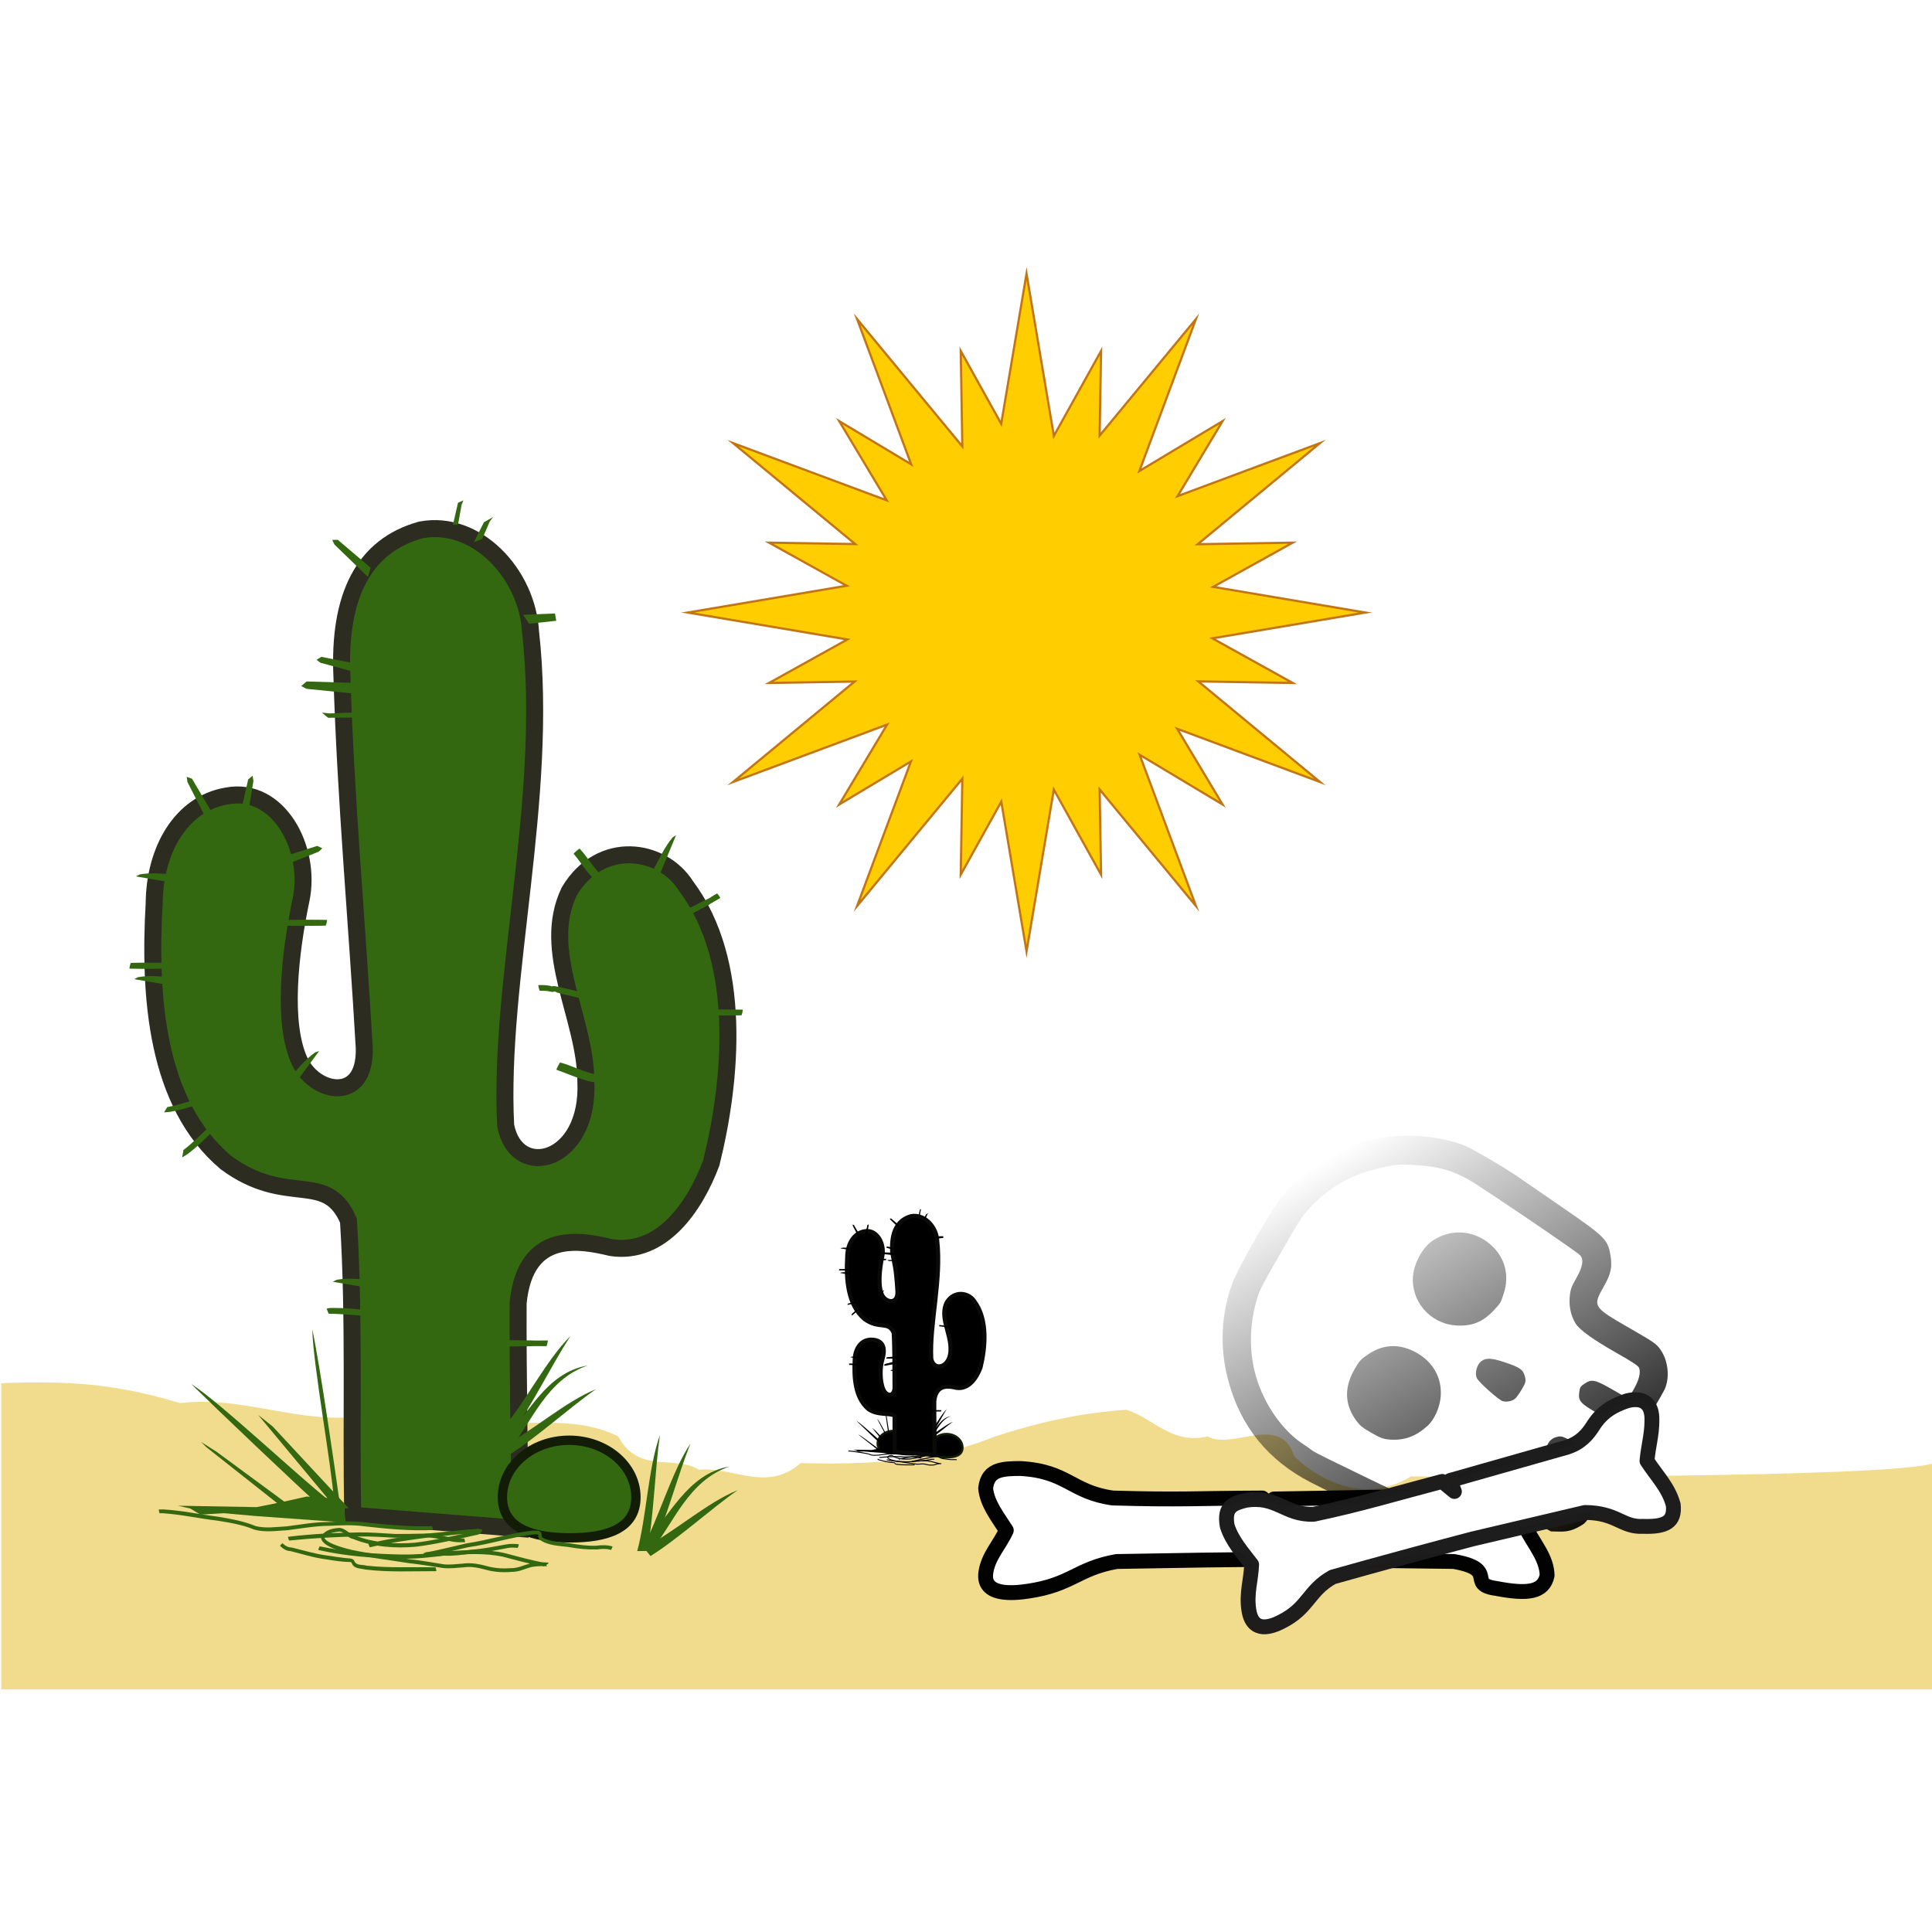 <svg
   xmlns:dc="http://purl.org/dc/elements/1.1/"
   xmlns:cc="http://creativecommons.org/ns#"
   xmlns:rdf="http://www.w3.org/1999/02/22-rdf-syntax-ns#"
   xmlns:svg="http://www.w3.org/2000/svg"
   xmlns="http://www.w3.org/2000/svg"
   xmlns:xlink="http://www.w3.org/1999/xlink"
   xmlns:sodipodi="http://sodipodi.sourceforge.net/DTD/sodipodi-0.dtd"
   xmlns:inkscape="http://www.inkscape.org/namespaces/inkscape"
   width="31.044mm"
   height="31.044mm"
   viewBox="0 0 110 110"
   id="svg19684"
   version="1.1"
   inkscape:version="0.91 r13725"
   sodipodi:docname="zaby_2_8.svg">
  <defs
     id="defs19686">
    <filter
       inkscape:collect="always"
       style="color-interpolation-filters:sRGB"
       id="filter5064"
       x="-0.048"
       width="1.096"
       y="-0.048"
       height="1.096">
      <feGaussianBlur
         inkscape:collect="always"
         stdDeviation="22.947"
         id="feGaussianBlur5066" />
    </filter>
    <linearGradient
       inkscape:collect="always"
       xlink:href="#linearGradient9089"
       id="linearGradient9095"
       x1="1501.165"
       y1="-391.268"
       x2="1694.716"
       y2="-400.109"
       gradientUnits="userSpaceOnUse"
       gradientTransform="matrix(-0.476,-0.879,0.879,-0.476,2697.114,830.417)" />
    <linearGradient
       inkscape:collect="always"
       id="linearGradient9089">
      <stop
         style="stop-color:#000000;stop-opacity:1;"
         offset="0"
         id="stop9091" />
      <stop
         style="stop-color:#000000;stop-opacity:0;"
         offset="1"
         id="stop9093" />
    </linearGradient>
  </defs>
  <sodipodi:namedview
     id="base"
     pagecolor="#ffffff"
     bordercolor="#666666"
     borderopacity="1.0"
     inkscape:pageopacity="0.0"
     inkscape:pageshadow="2"
     inkscape:zoom="0.65738575"
     inkscape:cx="422.79769"
     inkscape:cy="-342.99772"
     inkscape:document-units="px"
     inkscape:current-layer="layer1"
     showgrid="false"
     fit-margin-top="0"
     fit-margin-left="0"
     fit-margin-right="0"
     fit-margin-bottom="0"
     inkscape:window-width="1920"
     inkscape:window-height="1181"
     inkscape:window-x="-4"
     inkscape:window-y="-4"
     inkscape:window-maximized="1" />
  <g
     inkscape:label="Vrstva 1"
     inkscape:groupmode="layer"
     id="layer1"
     transform="translate(-273.848,-473.468)">
    <g
       id="g7725">
      <rect
         y="473.468"
         x="273.848"
         height="110"
         width="110"
         id="rect4151"
         style="opacity:0;fill:none;fill-opacity:1;fill-rule:nonzero;stroke:none;stroke-width:0.558;stroke-linecap:round;stroke-linejoin:round;stroke-miterlimit:4;stroke-dasharray:none;stroke-dashoffset:12;stroke-opacity:1" />
      <g
         id="g8749"
         transform="matrix(0.141,0,0,0.141,132.709,605.403)">
        <path
           style="fill:#f1dc8d;fill-opacity:1"
           inkscape:connector-curvature="0"
           id="path8684"
           d="m 1073.763,-369.13 c 24.898,-3.099 47.703,8.427 72.654,5.38 16.506,-2.735 32.464,-0.387 49.343,2.69 18.453,0.922 37.828,-3.113 54.872,5.379 8.161,15.293 22.555,7.333 32.613,13.448 13.89,-1.316 27.318,9.301 41.069,-2.69 26.84,0.71 53.008,-0.449 78.513,-10.759 17.232,-5.623 34.794,-9.604 53.147,-10.759 11.207,3.79 18.273,14.099 32.614,10.759 10.045,5.666 29.523,-9.533 35.029,8.069 13.844,13.069 31.625,17.715 47.107,8.069 18.106,0.328 194.379,0.685 211.291,-5.379 l 0,-2.69 0,94.102 -780.534,0 0,-123.688 c 28.004,-1.017 46.32,0.29 72.282,8.069 z" />
        <path
           d="m 1143.402,-323.839 c -0.722,-39.646 0.776,-79.468 -1.711,-118.998 -8.98,-20.739 -24.719,-5.098 -49.522,-23.465 -28.183,-23.835 -31.073,-67.014 -28.928,-104.599 0.147,-21.434 10.807,-40.286 29.34,-43.398 20.898,-3.959 34.246,21.319 30,41.74 -4.611,22.04 -7.719,50.116 -0.545,65.492 6.263,13.153 26.648,16.929 26.037,-5.445 -2.849,-49.942 -7.487,-99.817 -9.01,-149.816 -1.505,-32.589 8.647,-52.99 31.889,-59.408 22.314,-4.206 42.918,17.589 44.269,41.196 7.517,66.88 -13.076,140.521 -10.046,199.333 4.324,22.569 33.885,14.981 32.383,-17.761 -0.083,-25.697 -18.335,-52.645 -6.691,-76.825 12.655,-21.202 37.57,-17.39 47.159,-2.113 22.923,30.528 18.474,78.331 10.149,111.862 -6.491,17.244 -19.748,37.137 -40.371,34.116 -11.748,-2.796 -34.709,-7.707 -37.604,22.434 -0.112,30.297 0.571,60.667 0.767,90.999 -22.523,-1.778 -45.045,-3.556 -67.568,-5.335 z"
           id="path8686"
           inkscape:connector-curvature="0"
           style="fill:#336811;fill-opacity:1;stroke:#2c2c21;stroke-width:6.865;stroke-opacity:1" />
        <path
           style="fill:#336811;fill-opacity:1"
           d="m 1150.643,-706.477 -13.272,-11.269 -2.232,0.067 0.905,1.867 13.514,13.07 z"
           id="path8688"
           inkscape:connector-curvature="0" />
        <path
           style="fill:#336811;fill-opacity:1"
           d="m 1183.884,-723.776 2.051,-8.935 2.172,-0.934 -0.724,1.734 -1.448,8.002 z"
           id="path8690"
           inkscape:connector-curvature="0" />
        <path
           style="fill:#336811;fill-opacity:1"
           d="m 1192.313,-716.732 4.089,-8.093 3.684,-2.093 -1.336,1.778 -3.015,6.999 z"
           id="path8692"
           inkscape:connector-curvature="0" />
        <path
           style="fill:#336811;fill-opacity:1"
           d="m 1145.221,-659.919 -20.436,-0.614 -2.163,1.839 2.107,1.129 21.844,2.204 z"
           id="path8694"
           inkscape:connector-curvature="0" />
        <path
           style="fill:#336811;fill-opacity:1"
           d="m 1147.238,-667.237 -16.477,-3.24 -1.953,1.196 1.582,1.196 17.442,4.715 z"
           id="path8696"
           inkscape:connector-curvature="0" />
        <path
           style="fill:#336811;fill-opacity:1"
           d="m 1148.654,-645.997 -15.174,0.123 -2.507,-2.077 3.098,0.324 13.405,-0.525 z"
           id="path8698"
           inkscape:connector-curvature="0" />
        <path
           style="fill:#336811;fill-opacity:1"
           d="m 1214.607,-683.839 10.988,-1.196 -0.512,-2.954 -12.863,0.533 z"
           id="path8700"
           inkscape:connector-curvature="0" />
        <path
           style="fill:#336811;fill-opacity:1"
           d="m 1087.643,-605.77 -9.132,-15.502 -2.126,-0.756 0.292,2.093 8.819,17.289 z"
           id="path8702"
           inkscape:connector-curvature="0" />
        <path
           style="fill:#336811;fill-opacity:1"
           d="m 1097.154,-603.036 4.042,-17.951 1.785,-1.483 0.343,2.084 -3.217,19.526 z"
           id="path8704"
           inkscape:connector-curvature="0" />
        <path
           style="fill:#336811;fill-opacity:1"
           d="m 1112.994,-589.024 16.086,-5.107 2.054,0.967 -1.461,1.371 -16.907,6.684 z"
           id="path8706"
           inkscape:connector-curvature="0" />
        <path
           d="m 1117.305,-564.252 c 4.508,-0.129 9.017,-0.085 13.526,-0.033 1.611,0.031 0.876,0.011 2.204,0.049 0.147,0.041 -0.386,2.335 -0.533,2.294 -1.343,0.036 -0.6,0.017 -2.227,0.049 -4.503,0.051 -9.008,0.097 -13.51,-0.033 -0.148,-0.042 0.391,-2.368 0.54,-2.325 z"
           id="path8708"
           inkscape:connector-curvature="0"
           style="color:#000000;fill:#336811;fill-opacity:1" />
        <path
           d="m 1276.089,-567.532 c 3.453,-1.413 6.713,-3.325 10.104,-4.894 0.408,-0.251 1.147,-0.592 1.346,-0.672 0.943,-0.694 1.967,-1.236 2.967,-1.819 0.116,-0.104 1.444,1.712 1.328,1.816 -0.928,0.599 -1.924,1.068 -2.854,1.655 -0.861,0.657 -0.612,0.193 -1.571,1.004 -3.397,1.7 -6.671,3.734 -10.242,4.985 -0.133,0.084 -1.212,-1.991 -1.079,-2.075 z"
           id="path8710"
           inkscape:connector-curvature="0"
           style="color:#000000;fill:#336811;fill-opacity:1" />
        <path
           d="m 1237.207,-532.087 c -3.928,-1.111 -7.928,-1.863 -11.851,-2.986 1.267,-0.224 -1.516,-0.184 -1.136,-0.264 0.167,-0.035 0.34,0.039 0.509,0.021 0.046,-0.01 0.161,-0.095 0.117,-0.081 -1.064,0.33 -0.108,0.279 -1.588,0.111 -1.335,-0.336 -2.71,-0.375 -4.073,-0.382 -0.084,0 -0.168,0.01 -0.253,0.01 -0.146,0.043 -0.698,-2.234 -0.552,-2.277 0.454,-0.01 0.908,-0.01 1.362,-0.011 1.463,0.039 2.927,0.145 4.35,0.553 -0.128,0.01 -0.264,-0.031 -0.384,0.017 -0.082,0.034 -0.262,0.238 -0.177,0.213 0.168,-0.048 0.278,-0.251 0.448,-0.291 0.781,-0.187 1.559,0.039 2.319,0.199 3.955,0.926 7.949,1.683 11.822,2.997 0.139,0.071 -0.772,2.239 -0.911,2.167 z"
           id="path8712"
           inkscape:connector-curvature="0"
           style="color:#000000;fill:#336811;fill-opacity:1" />
        <path
           d="m 1289.295,-528.034 c 3.647,-0.094 7.295,-0.081 10.942,0.01 0.224,0.01 0.448,0.015 0.672,0.021 0.145,0.041 -0.382,2.31 -0.527,2.269 -0.227,0.01 -0.455,0.015 -0.683,0.021 -3.647,0.087 -7.297,0.102 -10.945,0.01 -0.148,-0.042 0.391,-2.368 0.54,-2.325 z"
           id="path8714"
           inkscape:connector-curvature="0"
           style="color:#000000;fill:#336811;fill-opacity:1" />
        <path
           d="m 1087.629,-479.67 c -3.42,3.492 -6.907,6.962 -10.796,9.894 -0.746,0.507 -1.522,0.956 -2.293,1.416 l 0.524,-2.973 c 3.78,-2.885 7.109,-6.327 10.607,-9.562 0.101,-0.152 2.06,1.074 1.959,1.226 z"
           id="path8716"
           inkscape:connector-curvature="0"
           style="color:#000000;fill:#336811;fill-opacity:1" />
        <path
           d="m 1227.222,-506.677 c 4.811,1.324 9.327,3.794 14.218,4.767 2.155,-0.315 -0.345,0.253 0.685,-0.174 0.178,-0.114 1.637,2.668 1.459,2.783 -1.037,0.54 -2.199,0.654 -3.332,0.502 -5.019,-0.981 -9.721,-3.232 -14.556,-4.943 -0.188,-0.119 1.338,-3.054 1.526,-2.935 z"
           id="path8718"
           inkscape:connector-curvature="0"
           style="color:#000000;fill:#336811;fill-opacity:1" />
        <path
           d="m 1235.064,-593.007 c 2.129,2.236 3.819,4.903 5.748,7.336 1.201,1.515 2.491,2.869 3.581,4.485 0.837,1.055 0.517,1.504 0.171,2.853 -0.081,0.211 -2.779,-1.059 -2.698,-1.27 1.119,-2.229 0.87,1.891 -0.019,0.206 -1.179,-1.501 -2.511,-2.832 -3.708,-4.317 -1.893,-2.349 -3.539,-4.929 -5.5,-7.213 -0.133,-0.189 2.293,-2.269 2.426,-2.08 z"
           id="path8720"
           inkscape:connector-curvature="0"
           style="color:#000000;fill:#336811;fill-opacity:1" />
        <path
           d="m 1264.973,-584.81 c 2.317,-4.347 4.453,-8.981 7.58,-12.709 l 1.419,-0.938 -6.269,15.177 c -0.098,0.213 -2.829,-1.317 -2.731,-1.53 z"
           id="path8722"
           inkscape:connector-curvature="0"
           style="color:#000000;fill:#336811;fill-opacity:1" />
        <path
           d="m 1118.008,-500.598 c 3.239,-3.555 6.368,-7.44 10.248,-10.169 l 1.588,-0.509 -9.545,12.924 c -0.144,0.179 -2.434,-2.067 -2.291,-2.246 z"
           id="path8724"
           inkscape:connector-curvature="0"
           style="color:#000000;fill:#336811;fill-opacity:1" />
        <path
           d="m 1071.149,-582.628 c -4.559,-0.249 -9.236,-0.825 -13.771,0.015 l -1.489,0.795 14.916,2.554 c 0.215,0.027 0.559,-3.336 0.344,-3.363 z"
           id="path8726"
           inkscape:connector-curvature="0"
           style="color:#000000;fill:#336811;fill-opacity:1" />
        <path
           d="m 1083.002,-490.434 c -4.239,1.436 -8.538,2.829 -13.111,3.656 -0.864,0.116 -1.745,0.175 -2.622,0.244 l 1.229,-2.113 c 4.453,-0.831 8.589,-2.262 12.844,-3.469 0.137,-0.08 1.798,1.602 1.661,1.682 z"
           id="path8728"
           inkscape:connector-curvature="0"
           style="color:#000000;fill:#336811;fill-opacity:1" />
        <path
           d="m 1053.831,-546.899 c 4.508,-0.129 9.018,-0.085 13.526,-0.033 1.611,0.031 0.876,0.011 2.204,0.049 0.147,0.041 -0.386,2.335 -0.533,2.294 -1.343,0.036 -0.6,0.017 -2.227,0.049 -4.503,0.051 -9.008,0.097 -13.51,-0.033 -0.148,-0.042 0.391,-2.368 0.54,-2.325 z"
           id="path8730"
           inkscape:connector-curvature="0"
           style="color:#000000;fill:#336811;fill-opacity:1" />
        <path
           d="m 1070.465,-541.131 c -4.559,-0.249 -9.236,-0.825 -13.771,0.015 l -1.489,0.795 14.916,2.554 c 0.215,0.027 0.559,-3.336 0.344,-3.363 z"
           id="path8732"
           inkscape:connector-curvature="0"
           style="color:#000000;fill:#336811;fill-opacity:1" />
        <path
           d="m 1368.266,-352.728 c 0,2.878 -2.807,3.716 -6.37,3.716 -3.563,0 -6.533,-0.838 -6.533,-3.716 0,-2.878 2.888,-5.212 6.451,-5.212 3.563,0 6.451,2.333 6.451,5.212 z"
           id="path8734"
           inkscape:connector-curvature="0"
           style="color:#000000;stroke:#131c06;stroke-width:0.879" />
        <path
           d="m 1377.662,-357.346 c 1.871,-2.583 3.896,-6.707 5.648,-9.393 -2.333,2.315 -4.366,6.402 -6.518,8.918 z"
           id="path8736"
           inkscape:connector-curvature="0" />
        <path
           d="m 1377.626,-356.062 c 1.897,-2.3 3.4,-6.504 7.346,-7.827 -4.105,0.691 -5.847,4.965 -8.104,7.156 z"
           id="path8738"
           inkscape:connector-curvature="0" />
        <path
           d="m 1377.339,-355.233 c 2.611,-1.619 5.887,-4.602 8.422,-6.366 -2.948,1.179 -6.22,4.125 -9.068,5.565 z"
           id="path8740"
           inkscape:connector-curvature="0" />
        <path
           d="m 1389.639,-351.159 c 0,3.041 -2.807,3.926 -6.369,3.926 -3.563,0 -6.533,-0.885 -6.533,-3.926 0,-3.041 2.888,-5.506 6.451,-5.506 3.563,0 6.451,2.465 6.451,5.506 z"
           id="path8742"
           inkscape:connector-curvature="0"
           style="color:#000000;stroke:#131c06;stroke-width:0.903" />
        <path
           d="m 1355.572,-350.12 -7.433,-5.874 -0.52,-0.513 1.501,0.953 7.086,5.214 z"
           id="path8744"
           inkscape:connector-curvature="0" />
        <path
           d="m 1359.301,-350.14 c -2.33,-2.077 -10.393,-9.755 -12.627,-11.96 2.729,1.705 10.792,9.345 13.385,11.289 z"
           id="path8746"
           inkscape:connector-curvature="0" />
        <path
           d="m 1360.7,-350.021 -7.094,-8.523 -0.468,-0.571 1.402,1.122 7.332,7.89 z"
           id="path8748"
           inkscape:connector-curvature="0" />
        <path
           d="m 1360.449,-350.834 c -0.21,-3.3 -2.03,-13.23 -2.089,-16.541 0.728,3.37 2.191,13.484 2.667,16.906 z"
           id="path8750"
           inkscape:connector-curvature="0" />
        <path
           d="m 1345.388,-350.342 7.594,0.135 2.49,-0.496 2.348,-0.525 2.207,0.15 0.81,0.396 0.597,0.157 -0.067,-0.174 0.231,1.983 -8.738,-0.632 -3.021,-0.271 -2.286,0.136 -0.98,-0.587 z"
           id="path8752"
           inkscape:connector-curvature="0" />
        <path
           d="m 1361.704,-350.338 -6.205,-11.822 -0.317,-0.722 1.041,1.488 6.069,10.982 z"
           id="path8754"
           inkscape:connector-curvature="0" />
        <path
           d="m 1369.844,-444.748 c -0.33,0.015 -0.647,0.066 -0.981,0.129 -5.561,1.535 -7.997,6.401 -7.637,14.199 0.862,5.644 1.469,5.253 2.149,16.264 0.147,5.354 -4.714,4.438 -6.213,1.291 -1.717,-3.679 -0.987,-10.396 0.118,-15.67 1.016,-4.886 -2.17,-10.938 -7.17,-9.991 -4.434,0.745 -6.995,5.249 -7.03,10.378 -0.513,8.994 0.193,19.338 6.936,25.041 5.934,4.395 9.692,0.64 11.841,5.602 0.283,4.497 0.339,13.411 0.348,22.57 -0.554,3.537 -3.398,2.813 -4.524,0.233 -1.389,-3.183 -1.398,-8.831 -0.376,-12.09 1.922,-6.589 -1.43,-8.054 -4.951,-7.977 -0.235,0.01 -0.454,0.057 -0.701,0.103 -3.494,0.587 -5.508,4.116 -5.535,8.158 -0.405,7.087 0.152,15.255 5.465,19.749 3.691,2.733 8.845,1.469 10.624,2.736 0,5.987 -0.017,11.485 0.046,14.612 l 16.185,1.265 c -0.046,-7.257 -0.214,-14.514 -0.187,-21.762 0.693,-7.212 6.181,-6.039 8.992,-5.37 4.935,0.723 8.116,-4.032 9.669,-8.158 1.992,-8.023 3.056,-19.466 -2.429,-26.771 -2.294,-3.655 -8.252,-4.583 -11.281,0.49 -2.786,5.786 1.568,12.232 1.588,18.381 0.359,7.835 -6.719,9.66 -7.754,4.26 -0.725,-14.073 4.204,-31.705 2.405,-47.708 -0.303,-5.296 -4.657,-10.2 -9.599,-9.965 z"
           id="path8756"
           inkscape:connector-curvature="0"
           style="stroke:#0a0a09;stroke-width:1.643" />
        <path
           d="m 1363.999,-440.975 -3.176,-2.696 -0.534,0.015 0.217,0.447 3.233,3.127 z"
           id="path8758"
           inkscape:connector-curvature="0" />
        <path
           d="m 1371.96,-445.117 0.491,-2.138 0.52,-0.223 -0.173,0.415 -0.346,1.915 z"
           id="path8760"
           inkscape:connector-curvature="0" />
        <path
           d="m 1373.968,-443.432 0.978,-1.936 0.881,-0.501 -0.32,0.425 -0.721,1.675 z"
           id="path8762"
           inkscape:connector-curvature="0" />
        <g
           transform="matrix(0.925,0,0,1.022,1088.735,-457.282)"
           id="g8764">
          <path
             d="m 296.18,26.846 -5.287,-0.144 -0.56,0.43 0.545,0.264 5.651,0.516 z"
             id="path8766"
             inkscape:connector-curvature="0" />
          <path
             d="m 296.7,25.132 -4.263,-0.758 -0.505,0.28 0.409,0.28 4.512,1.104 z"
             id="path8768"
             inkscape:connector-curvature="0" />
          <path
             d="m 297.07,30.103 -3.925,0.029 -0.649,-0.486 0.801,0.076 3.468,-0.123 z"
             id="path8770"
             inkscape:connector-curvature="0" />
        </g>
        <path
           d="m 1379.311,-435.56 2.629,-0.286 -0.123,-0.707 -3.078,0.128 z"
           id="path8772"
           inkscape:connector-curvature="0" />
        <path
           d="m 1347.969,-437.344 -2.185,-3.709 -0.508,-0.181 0.07,0.501 2.11,4.137 z"
           id="path8774"
           inkscape:connector-curvature="0" />
        <path
           d="m 1350.264,-436.69 0.967,-4.296 0.427,-0.355 0.082,0.499 -0.77,4.672 z"
           id="path8776"
           inkscape:connector-curvature="0" />
        <path
           d="m 1355.07,-427.41 c 1.079,-0.031 2.158,-0.02 3.236,-0.01 0.386,0.01 0.21,0 0.527,0.011 0.036,0.01 -0.092,0.559 -0.128,0.549 -0.321,0.01 -0.143,0 -0.533,0.011 -1.077,0.011 -2.155,0.023 -3.233,-0.01 -0.036,-0.01 0.094,-0.567 0.13,-0.556 z"
           id="path8778"
           inkscape:connector-curvature="0"
           style="color:#000000" />
        <path
           d="m 1376.156,-366.308 c 1.106,-0.03 2.213,-0.028 3.32,0 0.275,0.01 0.549,0.017 0.823,0.011 0.269,0 0.537,0 0.806,0 0.036,0.01 -0.092,0.559 -0.128,0.549 -0.268,0 -0.536,0 -0.804,0 -0.276,-0.01 -0.552,0 -0.829,0.011 -1.106,0.025 -2.213,0.027 -3.319,0 -0.036,-0.01 0.094,-0.57 0.13,-0.56 z"
           id="path8780"
           inkscape:connector-curvature="0"
           style="color:#000000" />
        <path
           d="m 1347.324,-384.359 c -1.024,-0.07 -2.046,-0.163 -3.071,-0.194 -0.092,0 -0.183,-6e-4 -0.275,0 -0.032,0.015 -0.229,-0.49 -0.197,-0.506 0.2,-0.058 0.399,-0.068 0.608,-0.061 1.038,6e-4 2.075,0.08 3.105,0.213 0.036,0.013 -0.137,0.556 -0.171,0.543 z"
           id="path8782"
           inkscape:connector-curvature="0"
           style="color:#000000" />
        <path
           d="m 1371.35,-360.03 c 0.14,-0.019 0.278,-0.038 0.417,-0.058 0.036,-0.013 0.213,0.544 0.177,0.557 -0.14,0.013 -0.281,0.025 -0.42,0.038 -0.036,0.013 -0.209,-0.524 -0.175,-0.538 z"
           id="path8784"
           inkscape:connector-curvature="0"
           style="color:#000000" />
        <path
           d="m 1372.677,-357.081 c 0.917,0.069 1.835,0.106 2.732,0.343 0.101,0.05 0.203,0.057 0.301,0.087 0.032,0.017 -0.174,0.513 -0.206,0.497 -0.104,0 -0.205,-0.063 -0.307,-0.063 -0.893,-0.17 -1.798,-0.197 -2.695,-0.327 -0.036,-0.013 0.14,-0.551 0.174,-0.538 z"
           id="path8786"
           inkscape:connector-curvature="0"
           style="color:#000000" />
        <path
           d="m 1373.681,-353.43 c 0.839,0.238 1.727,0.417 2.496,0.875 0.029,0.024 -0.274,0.482 -0.303,0.458 -0.774,-0.362 -1.608,-0.55 -2.411,-0.814 -0.032,-0.017 0.185,-0.536 0.218,-0.519 z"
           id="path8788"
           inkscape:connector-curvature="0"
           style="color:#000000" />
        <path
           d="m 1384.726,-399.248 c -0.94,-0.266 -1.897,-0.446 -2.836,-0.715 0.303,-0.054 -0.363,-0.044 -0.272,-0.063 0.039,-0.01 0.08,0.01 0.121,0.01 0.017,0 0.038,-0.023 0.029,-0.019 -0.255,0.079 -0.026,0.067 -0.38,0.027 -0.32,-0.08 -0.648,-0.09 -0.975,-0.091 -0.022,6e-4 -0.041,0 -0.06,0 -0.036,0.01 -0.167,-0.535 -0.133,-0.545 0.109,0 0.217,0 0.326,0 0.35,0.01 0.701,0.034 1.041,0.132 -0.032,0 -0.063,-0.01 -0.092,0 -0.019,0.01 -0.062,0.057 -0.043,0.051 0.041,-0.011 0.067,-0.06 0.107,-0.07 0.187,-0.045 0.373,0.01 0.555,0.048 0.947,0.222 1.902,0.403 2.829,0.717 0.032,0.017 -0.185,0.536 -0.218,0.519 z"
           id="path8790"
           inkscape:connector-curvature="0"
           style="color:#000000" />
        <path
           d="m 1347.969,-407.171 c -0.818,0.836 -1.653,1.666 -2.583,2.367 -0.178,0.121 -0.364,0.229 -0.549,0.339 l 0.125,-0.712 c 0.904,-0.69 1.701,-1.514 2.538,-2.288 0.026,-0.036 0.493,0.257 0.469,0.293 z"
           id="path8792"
           inkscape:connector-curvature="0"
           style="color:#000000" />
        <path
           d="m 1371.243,-383.016 c 0.38,0.179 0.748,0.547 1.122,0.824 0.087,0.036 0.048,4e-4 0.118,0.093 0.017,0.026 -0.094,0.714 -0.107,0.688 -0.051,-0.017 -0.017,0 -0.108,-0.043 -0.377,-0.242 -0.749,-0.575 -1.125,-0.828 -0.017,-0.024 0.085,-0.758 0.101,-0.734 z"
           id="path8794"
           inkscape:connector-curvature="0"
           style="color:#000000" />
        <path
           d="m 1355.249,-412.177 c 0.775,-0.851 1.524,-1.78 2.452,-2.433 l 0.38,-0.122 -2.284,3.092 c -0.036,0.043 -0.582,-0.495 -0.548,-0.537 z"
           id="path8796"
           inkscape:connector-curvature="0"
           style="color:#000000" />
        <path
           d="m 1344.025,-431.806 c -1.091,-0.06 -2.21,-0.197 -3.295,0 l -0.356,0.19 3.569,0.611 c 0.051,0.01 0.133,-0.798 0.082,-0.805 z"
           id="path8798"
           inkscape:connector-curvature="0"
           style="color:#000000" />
        <path
           d="m 1348.005,-387.832 c -1.091,-0.06 -2.21,-0.197 -3.295,0 l -0.356,0.19 3.569,0.611 c 0.051,0.01 0.133,-0.798 0.082,-0.805 z"
           id="path8800"
           inkscape:connector-curvature="0"
           style="color:#000000" />
        <path
           d="m 1369.737,-365.309 c -0.435,-0.06 -0.882,-0.197 -1.315,0 l -0.142,0.19 1.424,0.611 c 0.022,0.01 0.053,-0.798 0.033,-0.805 z"
           id="path8802"
           inkscape:connector-curvature="0"
           style="color:#000000" />
        <path
           d="m 1346.894,-409.748 c -1.014,0.344 -2.043,0.677 -3.137,0.875 -0.207,0.028 -0.417,0.042 -0.627,0.059 l 0.294,-0.505 c 1.065,-0.199 2.055,-0.541 3.073,-0.83 0.033,-0.019 0.43,0.383 0.397,0.403 z"
           id="path8804"
           inkscape:connector-curvature="0"
           style="color:#000000" />
        <path
           d="m 1339.901,-423.256 c 1.079,-0.031 2.158,-0.02 3.236,-0.01 0.386,0.01 0.21,0 0.527,0.011 0.036,0.01 -0.092,0.559 -0.128,0.549 -0.321,0.01 -0.143,0 -0.533,0.011 -1.078,0.011 -2.155,0.023 -3.233,-0.01 -0.036,-0.01 0.094,-0.567 0.13,-0.556 z"
           id="path8806"
           inkscape:connector-curvature="0"
           style="color:#000000" />
        <path
           d="m 1343.881,-421.877 c -1.091,-0.06 -2.21,-0.197 -3.295,0 l -0.356,0.19 3.569,0.611 c 0.051,0.01 0.133,-0.798 0.082,-0.805 z"
           id="path8808"
           inkscape:connector-curvature="0"
           style="color:#000000" />
        <path
           d="m 1356.002,-347.338 c 2.298,-0.271 4.606,-0.4 6.916,-0.421 1.148,-0.021 2.292,0.093 3.438,0.149 0.883,0.01 1.766,-0.017 2.649,-0.031 1.036,-0.074 2.036,0.264 3.051,0.426 0.319,0.049 0.641,0.052 0.962,0.039 0.022,-0.01 0.114,0.352 0.092,0.36 -0.394,0.01 -0.787,0.019 -1.178,-0.047 -0.943,-0.155 -1.876,-0.463 -2.837,-0.409 -0.945,0.011 -1.89,0.041 -2.834,0.019 -1.083,-0.049 -2.164,-0.134 -3.249,-0.117 -2.303,0.023 -4.601,0.166 -6.895,0.393 -0.022,0.01 -0.137,-0.353 -0.114,-0.362 z"
           id="path8810"
           inkscape:connector-curvature="0"
           style="color:#000000" />
        <path
           d="m 1370.346,-344.02 c -2.292,-0.01 -4.588,0.12 -6.869,-0.158 -0.37,-0.105 -0.859,-0.059 -1.162,-0.374 -0.102,-0.106 -0.111,-0.273 -0.23,-0.347 -0.814,-0.015 -1.633,-0.133 -2.437,-0.276 -1.163,-0.143 -2.281,-0.515 -3.419,-0.79 -0.406,-0.011 -0.694,-0.232 -0.989,-0.506 -0.017,-0.019 0.233,-0.264 0.249,-0.244 0.262,0.25 0.522,0.397 0.881,0.409 1.135,0.269 2.253,0.619 3.409,0.771 0.593,0.103 1.184,0.17 1.78,0.246 0.194,0.025 0.393,0.017 0.584,0.064 0.068,0.017 0.128,0.058 0.193,0.088 0.07,0.084 0.128,0.238 0.203,0.311 0.271,0.262 0.749,0.159 1.056,0.276 2.217,0.236 4.441,0.116 6.665,0.159 0.026,-0.01 0.111,0.364 0.087,0.371 z"
           id="path8812"
           inkscape:connector-curvature="0"
           style="color:#000000" />
        <path
           d="m 1359.086,-346.422 c 2.638,0.551 5.319,0.745 7.999,0.791 1.309,0.015 2.613,-0.101 3.914,-0.242 0.895,0.038 1.77,-0.092 2.656,-0.218 1.155,-0.07 2.287,-0.312 3.426,-0.513 0.41,-0.077 0.823,-0.065 1.234,-0.02 0.022,0.01 -0.085,0.359 -0.107,0.351 -0.333,-0.031 -0.665,-0.052 -0.997,0.019 -1.141,0.205 -2.273,0.467 -3.432,0.525 -0.888,0.121 -1.771,0.251 -2.667,0.206 -1.37,0.16 -2.741,0.326 -4.122,0.29 -2.696,-0.04 -5.396,-0.234 -8.042,-0.838 -0.022,-0.011 0.118,-0.361 0.14,-0.35 z"
           id="path8814"
           inkscape:connector-curvature="0"
           style="color:#000000" />
        <path
           d="m 1370.024,-347.992 c -2.199,0.104 -4.387,-0.106 -6.571,-0.353 -1.127,-0.16 -2.257,-0.114 -3.387,-0.052 -1.371,0 -2.722,0.252 -4.081,0.42 -1.071,0.059 -2.197,0.243 -3.249,-0.061 -1.148,-0.483 -2.356,-0.664 -3.563,-0.862 -1.767,-0.209 -3.513,-0.601 -5.289,-0.716 -0.087,10e-4 -0.175,0 -0.262,0.01 -0.022,0.01 -0.113,-0.355 -0.089,-0.362 0.15,0 0.301,-0.01 0.452,-0.01 1.787,0.102 3.545,0.486 5.321,0.711 1.214,0.207 2.423,0.417 3.58,0.896 0.971,0.25 1.999,0.083 2.981,0.032 1.365,-0.166 2.722,-0.432 4.1,-0.421 1.202,-0.062 2.405,-0.114 3.603,0.047 2.118,0.222 4.238,0.417 6.368,0.354 0.026,-0.01 0.109,0.364 0.087,0.371 z"
           id="path8816"
           inkscape:connector-curvature="0"
           style="color:#000000" />
        <path
           d="m 1363.784,-346.668 c 1.893,-0.488 3.827,-0.723 5.753,-0.985 1.286,-0.104 2.568,-0.267 3.854,-0.384 0.209,0.041 2.044,-0.352 1.129,0.423 -0.114,0.097 -0.278,0.086 -0.417,0.128 -1.898,0.412 -3.777,0.872 -5.702,1.106 -2.061,0.19 -4.151,0.029 -6.102,-0.749 -0.534,-0.074 -0.836,-0.748 -1.371,-0.713 -0.524,0.089 -1.036,0.129 -1.398,0.601 0.208,0.582 2.163,1.053 2.639,1.172 1.861,0.385 3.746,0.596 5.617,0.907 1.107,0.111 2.201,0.319 3.3,0.49 0.598,0.056 1.197,-0.024 1.793,-0.069 0.827,-0.118 1.62,0.037 2.42,0.256 0.753,0.207 1.523,0.237 2.292,0.181 0.643,0.01 1.222,-0.297 1.837,-0.458 0.421,-0.084 0.85,-0.115 1.277,-0.104 0.126,0 0.253,0.01 0.379,0.025 0.041,0.01 0.145,0.017 0.116,0.05 -0.126,0.14 -0.3,0.213 -0.45,0.32 -1.34,-0.213 -2.657,-0.606 -3.977,-0.941 -1.728,-0.366 -3.49,-0.256 -5.235,-0.147 -0.846,0.034 -1.69,0.188 -2.538,0.136 0.082,-0.125 0.128,-0.289 0.243,-0.375 0.106,-0.078 0.251,-0.055 0.377,-0.081 0.199,-0.041 0.399,-0.076 0.597,-0.118 1.022,-0.216 2.035,-0.477 3.055,-0.704 2.135,-0.317 4.217,-0.989 6.361,-1.23 0.179,0.013 0.682,-0.081 0.826,0.183 0.111,0.202 -0.017,0.378 0.157,0.508 0.834,0.4 1.748,0.41 2.636,0.531 0.845,0.148 1.694,0.268 2.551,0.235 0.537,-0.067 1.042,-0.085 1.567,0.072 0.022,0.011 -0.131,0.345 -0.152,0.333 -0.448,-0.126 -0.862,-0.117 -1.323,-0.045 -0.928,0.027 -1.847,-0.064 -2.764,-0.234 -0.945,-0.126 -1.966,-0.119 -2.798,-0.697 -0.046,-0.083 -0.106,-0.159 -0.137,-0.249 -0.019,-0.05 0,-0.107 0,-0.16 0.017,-0.01 0.039,-0.015 0.036,-0.032 -0.037,-0.136 -0.433,-0.062 -0.479,-0.083 -2.132,0.258 -4.2,0.946 -6.327,1.243 -1.025,0.222 -2.044,0.48 -3.071,0.685 -0.198,0.04 -0.397,0.069 -0.594,0.108 -0.137,0.027 -0.275,0.135 -0.406,0.087 -0.123,-0.045 -0.169,-0.218 -0.252,-0.326 0.776,0.075 1.559,-0.177 2.333,-0.164 1.83,-0.123 3.682,-0.23 5.492,0.171 1.303,0.332 2.602,0.721 3.923,0.937 0.063,0.118 0.14,0.229 0.19,0.354 0,0.019 -0.036,-0.01 -0.055,-0.011 -0.063,-0.01 -0.128,-0.013 -0.193,-0.015 -0.408,-0.01 -0.816,0 -1.219,0.079 -0.631,0.147 -1.218,0.479 -1.877,0.473 -0.855,0.072 -1.71,0.035 -2.545,-0.198 -0.72,-0.193 -1.422,-0.351 -2.168,-0.239 -0.671,0.049 -1.345,0.14 -2.017,0.062 -1.103,-0.165 -2.202,-0.355 -3.31,-0.471 -1.88,-0.305 -3.774,-0.514 -5.639,-0.918 -0.608,-0.16 -2.572,-0.618 -2.795,-1.43 -0.026,-0.097 0.022,-0.203 0.029,-0.304 0.455,-0.598 1.092,-0.705 1.77,-0.749 0.563,0.062 0.907,0.588 1.457,0.736 1.859,0.707 3.847,0.855 5.801,0.696 1.913,-0.22 3.778,-0.685 5.669,-1.059 0.367,-0.105 0.433,-0.249 0.7,0.125 0,0 -0.109,-0.017 -0.333,-0.017 -0.348,0 -0.448,0.015 -0.814,0.039 -1.281,0.12 -2.558,0.281 -3.839,0.391 -1.917,0.264 -3.84,0.513 -5.731,0.961 -0.022,0.011 -0.167,-0.334 -0.145,-0.346 z"
           id="path8818"
           inkscape:connector-curvature="0"
           style="color:#000000" />
        <g
           transform="matrix(0.903,-0.263,0.238,0.998,1089.273,-335.073)"
           id="g8820">
          <path
             d="m 296.18,26.846 -5.287,-0.144 -0.56,0.43 0.545,0.264 5.651,0.516 z"
             id="path8822"
             inkscape:connector-curvature="0" />
          <path
             d="m 296.7,25.132 -4.263,-0.758 -0.505,0.28 0.409,0.28 4.512,1.104 z"
             id="path8824"
             inkscape:connector-curvature="0" />
          <path
             d="m 297.07,30.103 -3.925,0.029 -0.649,-0.486 0.801,0.076 3.468,-0.123 z"
             id="path8826"
             inkscape:connector-curvature="0" />
        </g>
        <path
           style="fill:#336811;fill-opacity:1"
           d="m 1207.73,-356.968 c 7.818,-10.795 16.28,-28.029 23.603,-39.255 -9.75,9.673 -18.246,26.756 -27.242,37.271 z"
           id="path8828"
           inkscape:connector-curvature="0" />
        <path
           style="fill:#336811;fill-opacity:1"
           d="m 1207.599,-351.607 c 7.929,-9.613 14.21,-27.183 30.701,-32.712 -17.155,2.888 -24.435,20.749 -33.867,29.907 z"
           id="path8830"
           inkscape:connector-curvature="0" />
        <path
           style="fill:#336811;fill-opacity:1"
           d="m 1206.387,-348.123 c 10.91,-6.766 24.602,-19.234 35.2,-26.605 -12.321,4.926 -25.993,17.24 -37.9,23.257 z"
           id="path8832"
           inkscape:connector-curvature="0" />
        <path
           d="m 1257.771,-331.129 c 0,12.708 -11.729,16.409 -26.619,16.409 -14.889,0 -27.301,-3.701 -27.301,-16.409 0,-12.708 12.07,-23.01 26.96,-23.01 14.889,0 26.96,10.302 26.96,23.01 z"
           id="path8834"
           inkscape:connector-curvature="0"
           style="color:#000000;fill:#336811;fill-opacity:1;stroke:#131c06;stroke-width:3.776" />
        <path
           style="fill:#336811;fill-opacity:1"
           d="m 1115.384,-326.787 -31.064,-24.548 -2.172,-2.144 6.274,3.981 29.616,21.793 z"
           id="path8836"
           inkscape:connector-curvature="0" />
        <path
           style="fill:#336811;fill-opacity:1"
           d="m 1130.996,-326.841 c -9.738,-8.68 -43.434,-40.767 -52.771,-49.985 11.407,7.124 45.105,39.056 55.938,47.18 z"
           id="path8838"
           inkscape:connector-curvature="0" />
        <path
           style="fill:#336811;fill-opacity:1"
           d="m 1136.869,-326.358 -29.649,-35.618 -1.956,-2.385 5.86,4.689 30.644,32.975 z"
           id="path8840"
           inkscape:connector-curvature="0" />
        <path
           style="fill:#336811;fill-opacity:1"
           d="m 1135.827,-329.736 c -0.877,-13.794 -8.484,-55.291 -8.732,-69.132 3.043,14.086 9.158,56.352 11.147,70.654 z"
           id="path8842"
           inkscape:connector-curvature="0" />
        <path
           style="fill:#336811;fill-opacity:1"
           d="m 1072.861,-327.699 31.738,0.566 10.409,-2.075 9.814,-2.196 9.222,0.625 3.383,1.654 2.494,0.657 -0.281,-0.728 0.964,8.287 -36.515,-2.64 -12.627,-1.132 -9.556,0.566 -4.095,-2.452 z"
           id="path8844"
           inkscape:connector-curvature="0" />
        <path
           d="m 1201.493,-394.44 c 4.624,-0.122 9.251,-0.115 13.874,-0.011 1.148,0.043 2.293,0.071 3.441,0.048 1.123,-0.017 2.246,-0.017 3.368,-0.017 0.147,0.043 -0.386,2.334 -0.532,2.292 -1.12,3e-4 -2.241,3e-4 -3.361,-0.017 -1.156,-0.022 -2.309,0.011 -3.465,0.048 -4.622,0.103 -9.247,0.113 -13.87,-0.011 -0.149,-0.043 0.394,-2.381 0.543,-2.339 z"
           id="path8846"
           inkscape:connector-curvature="0"
           style="color:#000000;fill:#336811;fill-opacity:1" />
        <path
           d="m 1147.777,-404.411 c -4.277,-0.292 -8.55,-0.681 -12.834,-0.81 -0.383,-0.017 -0.766,0 -1.149,0.017 -0.135,0.064 -0.956,-2.049 -0.821,-2.113 0.836,-0.243 1.67,-0.282 2.541,-0.256 4.336,0 8.671,0.332 12.977,0.892 0.145,0.056 -0.569,2.324 -0.714,2.268 z"
           id="path8848"
           inkscape:connector-curvature="0"
           style="color:#000000;fill:#336811;fill-opacity:1" />
        <path
           d="m 1181.396,-368.172 c 0.582,-0.081 1.163,-0.161 1.745,-0.242 0.149,-0.058 0.89,2.272 0.741,2.33 -0.586,0.054 -1.171,0.106 -1.757,0.159 -0.144,0.057 -0.873,-2.191 -0.729,-2.248 z"
           id="path8850"
           inkscape:connector-curvature="0"
           style="color:#000000;fill:#336811;fill-opacity:1" />
        <path
           d="m 1186.9,-355.842 c 3.833,0.289 7.67,0.443 11.419,1.433 0.423,0.212 0.847,0.238 1.259,0.365 0.133,0.067 -0.726,2.144 -0.859,2.077 -0.431,0.011 -0.856,-0.262 -1.286,-0.264 -3.731,-0.709 -7.513,-0.822 -11.263,-1.364 -0.144,-0.057 0.585,-2.305 0.729,-2.248 z"
           id="path8852"
           inkscape:connector-curvature="0"
           style="color:#000000;fill:#336811;fill-opacity:1" />
        <path
           d="m 1191.086,-340.618 c 3.504,0.995 7.216,1.744 10.432,3.657 0.122,0.099 -1.144,2.013 -1.266,1.914 -3.235,-1.515 -6.721,-2.297 -10.077,-3.403 -0.139,-0.071 0.772,-2.239 0.911,-2.167 z"
           id="path8854"
           inkscape:connector-curvature="0"
           style="color:#000000;fill:#336811;fill-opacity:1" />
        <path
           d="m 1150.662,-418.938 c -4.559,-0.249 -9.236,-0.825 -13.771,0.017 l -1.489,0.795 14.916,2.554 c 0.215,0.027 0.559,-3.336 0.344,-3.363 z"
           id="path8856"
           inkscape:connector-curvature="0"
           style="color:#000000;fill:#336811;fill-opacity:1" />
        <path
           d="m 1174.553,-390.258 c -1.819,-0.249 -3.686,-0.825 -5.496,0.017 l -0.594,0.795 5.953,2.554 c 0.086,0.027 0.223,-3.336 0.137,-3.363 z"
           id="path8858"
           inkscape:connector-curvature="0"
           style="color:#000000;fill:#336811;fill-opacity:1" />
        <g
           style="fill:#336811;fill-opacity:1"
           transform="matrix(2.721,0,0,3.007,-747.052,-1152.946)"
           id="g8860">
          <path
             style="fill:#336811;fill-opacity:1"
             d="m 739.12,280.66 c 2.063,-4.109 3.913,-10.362 5.769,-14.573 -2.836,3.892 -4.708,10.098 -7.214,14.206 z"
             id="path8862"
             inkscape:connector-curvature="0" />
          <path
             style="fill:#336811;fill-opacity:1"
             d="m 739.41,280.05 c 2.914,-3.196 5.223,-9.039 11.284,-10.878 -6.306,0.96 -8.981,6.9 -12.448,9.945 z"
             id="path8864"
             inkscape:connector-curvature="0" />
          <path
             style="fill:#336811;fill-opacity:1"
             d="m 738.96,281.2 c 4.01,-2.25 9.043,-6.396 12.938,-8.847 -4.529,1.638 -9.554,5.732 -13.93,7.734 z"
             id="path8866"
             inkscape:connector-curvature="0" />
          <path
             style="fill:#336811;fill-opacity:1"
             d="m 738.48,280.52 c 0.951,-4.499 1.15,-11.016 1.873,-15.561 -1.753,4.485 -1.985,10.963 -3.365,15.574 z"
             id="path8868"
             inkscape:connector-curvature="0" />
        </g>
        <path
           d="m 1117.286,-315.154 c 9.603,-1.133 19.248,-1.672 28.902,-1.761 4.799,-0.087 9.58,0.39 14.369,0.622 3.691,0.043 7.381,-0.071 11.071,-0.128 4.33,-0.31 8.509,1.102 12.751,1.782 1.335,0.206 2.677,0.218 4.02,0.163 0.096,-0.032 0.479,1.473 0.383,1.503 -1.645,0.043 -3.29,0.079 -4.925,-0.196 -3.94,-0.649 -7.839,-1.934 -11.854,-1.709 -3.948,0.048 -7.897,0.173 -11.845,0.081 -4.525,-0.203 -9.046,-0.561 -13.579,-0.49 -9.624,0.098 -19.23,0.692 -28.816,1.644 -0.097,0.038 -0.573,-1.475 -0.476,-1.512 z"
           id="path8870"
           inkscape:connector-curvature="0"
           style="color:#000000;fill:#336811;fill-opacity:1" />
        <path
           d="m 1177.171,-301.27 c -9.577,-0.022 -19.172,0.5 -28.71,-0.659 -1.548,-0.441 -3.588,-0.249 -4.858,-1.564 -0.426,-0.442 -0.467,-1.143 -0.962,-1.452 -3.399,-0.066 -6.823,-0.557 -10.182,-1.151 -4.86,-0.596 -9.533,-2.154 -14.29,-3.3 -1.697,-0.048 -2.901,-0.971 -4.132,-2.115 -0.065,-0.081 0.974,-1.102 1.039,-1.021 1.093,1.044 2.18,1.659 3.684,1.711 4.742,1.124 9.415,2.589 14.247,3.223 2.477,0.429 4.949,0.711 7.438,1.031 0.813,0.104 1.644,0.07 2.443,0.269 0.284,0.071 0.538,0.244 0.807,0.366 0.296,0.351 0.534,0.993 0.849,1.298 1.131,1.094 3.129,0.663 4.411,1.152 9.264,0.985 18.561,0.486 27.856,0.663 0.099,-0.027 0.459,1.522 0.36,1.55 z"
           id="path8872"
           inkscape:connector-curvature="0"
           style="color:#000000;fill:#336811;fill-opacity:1" />
        <path
           d="m 1130.104,-311.295 c 11.025,2.303 22.228,3.115 33.428,3.305 5.472,0.066 10.921,-0.42 16.358,-1.013 3.741,0.158 7.397,-0.387 11.101,-0.911 4.827,-0.292 9.557,-1.306 14.319,-2.143 1.713,-0.322 3.437,-0.273 5.157,-0.083 0.094,0.032 -0.359,1.501 -0.453,1.466 -1.394,-0.131 -2.78,-0.217 -4.168,0.078 -4.77,0.858 -9.501,1.952 -14.345,2.195 -3.711,0.506 -7.4,1.051 -11.146,0.863 -5.726,0.667 -11.455,1.363 -17.229,1.212 -11.267,-0.169 -22.549,-0.979 -33.609,-3.504 -0.093,-0.048 0.494,-1.511 0.587,-1.465 z"
           id="path8874"
           inkscape:connector-curvature="0"
           style="color:#000000;fill:#336811;fill-opacity:1" />
        <path
           d="m 1175.804,-317.888 c -9.188,0.437 -18.333,-0.444 -27.46,-1.475 -4.709,-0.668 -9.432,-0.478 -14.153,-0.219 -5.731,-0.017 -11.377,1.054 -17.054,1.756 -4.475,0.247 -9.182,1.015 -13.579,-0.256 -4.797,-2.02 -9.845,-2.777 -14.891,-3.602 -7.385,-0.874 -14.682,-2.512 -22.105,-2.991 -0.365,0 -0.73,0.017 -1.095,0.022 -0.097,0.032 -0.47,-1.483 -0.373,-1.512 0.63,-0.011 1.261,-0.027 1.891,-0.037 7.468,0.428 14.815,2.033 22.235,2.969 5.075,0.864 10.127,1.743 14.96,3.743 4.056,1.044 8.353,0.348 12.46,0.133 5.705,-0.696 11.375,-1.804 17.134,-1.761 5.021,-0.261 10.05,-0.477 15.059,0.196 8.851,0.928 17.71,1.743 26.612,1.481 0.099,-0.027 0.459,1.522 0.36,1.55 z"
           id="path8876"
           inkscape:connector-curvature="0"
           style="color:#000000;fill:#336811;fill-opacity:1" />
        <path
           d="m 1149.75,-312.367 c 7.909,-2.042 15.992,-3.021 24.041,-4.116 5.376,-0.436 10.733,-1.117 16.106,-1.605 0.874,0.171 8.543,-1.471 4.717,1.768 -0.479,0.405 -1.162,0.358 -1.743,0.537 -7.931,1.721 -15.786,3.646 -23.828,4.622 -8.612,0.795 -17.346,0.121 -25.501,-3.128 -2.233,-0.309 -3.493,-3.128 -5.731,-2.981 -2.191,0.373 -4.329,0.54 -5.842,2.513 0.868,2.431 9.038,4.4 11.027,4.897 7.777,1.611 15.655,2.49 23.477,3.79 4.626,0.464 9.197,1.334 13.793,2.047 2.499,0.235 5.001,-0.1 7.494,-0.288 3.455,-0.493 6.772,0.155 10.113,1.069 3.147,0.867 6.363,0.989 9.58,0.757 2.688,0.027 5.109,-1.24 7.675,-1.913 1.76,-0.353 3.552,-0.479 5.339,-0.433 0.528,0.017 1.058,0.027 1.581,0.102 0.172,0.027 0.609,0.072 0.486,0.207 -0.526,0.584 -1.254,0.893 -1.881,1.339 -5.6,-0.89 -11.104,-2.533 -16.62,-3.934 -7.221,-1.53 -14.587,-1.07 -21.877,-0.613 -3.535,0.142 -7.065,0.785 -10.607,0.569 0.339,-0.522 0.533,-1.21 1.018,-1.565 0.445,-0.327 1.048,-0.231 1.574,-0.338 0.831,-0.169 1.666,-0.317 2.496,-0.493 4.27,-0.903 8.506,-1.994 12.768,-2.944 8.923,-1.323 17.622,-4.133 26.584,-5.142 0.747,0.056 2.849,-0.337 3.453,0.767 0.462,0.844 -0.053,1.581 0.658,2.124 3.487,1.673 7.304,1.714 11.015,2.22 3.532,0.621 7.079,1.119 10.661,0.982 2.245,-0.28 4.356,-0.353 6.55,0.302 0.089,0.048 -0.545,1.441 -0.634,1.391 -1.872,-0.524 -3.602,-0.488 -5.53,-0.188 -3.879,0.112 -7.72,-0.269 -11.549,-0.978 -3.951,-0.525 -8.216,-0.499 -11.692,-2.914 -0.191,-0.347 -0.44,-0.662 -0.571,-1.042 -0.072,-0.208 -0.015,-0.447 -0.022,-0.671 0.049,-0.043 0.166,-0.066 0.148,-0.134 -0.157,-0.567 -1.811,-0.261 -2.002,-0.347 -8.909,1.08 -17.552,3.953 -26.443,5.194 -4.283,0.928 -8.541,2.006 -12.835,2.865 -0.825,0.165 -1.657,0.289 -2.483,0.45 -0.568,0.11 -1.15,0.564 -1.697,0.365 -0.514,-0.187 -0.703,-0.909 -1.054,-1.364 3.243,0.311 6.516,-0.741 9.752,-0.685 7.648,-0.513 15.385,-0.963 22.95,0.715 5.444,1.387 10.873,3.011 16.396,3.914 0.265,0.494 0.586,0.956 0.795,1.482 0.031,0.078 -0.15,-0.037 -0.226,-0.048 -0.267,-0.027 -0.535,-0.054 -0.804,-0.06 -1.704,-0.043 -3.411,0.017 -5.095,0.329 -2.639,0.616 -5.092,2.001 -7.843,1.979 -3.572,0.302 -7.147,0.146 -10.638,-0.826 -3.01,-0.808 -5.944,-1.468 -9.06,-0.999 -2.803,0.204 -5.62,0.587 -8.428,0.258 -4.609,-0.69 -9.201,-1.486 -13.834,-1.97 -7.857,-1.274 -15.773,-2.147 -23.569,-3.836 -2.543,-0.67 -10.75,-2.581 -11.681,-5.977 -0.112,-0.408 0.084,-0.848 0.126,-1.272 1.903,-2.501 4.564,-2.946 7.396,-3.13 2.353,0.261 3.792,2.456 6.088,3.076 7.769,2.955 16.078,3.574 24.243,2.909 7.996,-0.92 15.789,-2.863 23.693,-4.425 1.533,-0.439 1.81,-1.041 2.926,0.52 0.014,0.017 -0.458,-0.072 -1.391,-0.066 -1.454,0.011 -1.873,0.062 -3.403,0.164 -5.353,0.503 -10.69,1.176 -16.045,1.635 -8.013,1.104 -16.047,2.146 -23.951,4.014 -0.093,0.048 -0.7,-1.397 -0.608,-1.445 z"
           id="path8878"
           inkscape:connector-curvature="0"
           style="color:#000000;fill:#336811;fill-opacity:1" />
        <g
           transform="matrix(0.477,0,0,0.477,815.877,-841.219)"
           id="g8880"
           inkscape:export-xdpi="19.110001"
           inkscape:export-ydpi="19.110001">
          <polygon
             points="1307.4,973.68 1230.6,845.55 1472.3,935.56 1266.3,765.29 1426.2,767.94 1290.2,692.4 1549.2,648.72 1291.4,605.24 1426.2,530.38 1265.3,533.05 1472.3,361.89 1231.2,451.66 1307.4,324.64 1166.6,409.09 1262.3,151.91 1099.3,349.15 1101.7,205.87 1021.8,349.6 975.51,75.047 932.62,329.19 864.12,205.87 866.79,367.41 688.67,151.91 780.18,397.69 658.37,324.64 738.79,458.74 478.69,361.89 685.45,532.79 539.59,530.38 670.91,603.33 401.83,648.72 672.11,694.31 539.59,767.94 684.38,765.55 478.69,935.56 739.44,838.45 658.37,973.68 779.76,900.89 688.67,1145.5 866.8,930.02 864.12,1092.5 932.73,968.92 975.51,1222.4 1021.7,948.49 1101.7,1092.5 1099.3,948.27 1262.3,1145.5 1167,889.48 "
             id="polygon8882"
             style="fill:#c5c5c5;fill-opacity:1;filter:url(#filter5064)"
             transform="matrix(0.5,0,0,0.5,769.315,-3.911)" />
          <polygon
             transform="matrix(0.5,0,0,0.5,769.315,-3.911)"
             style="fill:#ffcd00;fill-opacity:1"
             id="polygon8884"
             points="1101.7,205.87 1021.8,349.6 975.51,75.047 932.62,329.19 864.12,205.87 866.79,367.41 688.67,151.91 780.18,397.69 658.37,324.64 738.79,458.74 478.69,361.89 685.45,532.79 539.59,530.38 670.91,603.33 401.83,648.72 672.11,694.31 539.59,767.94 684.38,765.55 478.69,935.56 739.44,838.45 658.37,973.68 779.76,900.89 688.67,1145.5 866.8,930.02 864.12,1092.5 932.73,968.92 975.51,1222.4 1021.7,948.49 1101.7,1092.5 1099.3,948.27 1262.3,1145.5 1167,889.48 1307.4,973.68 1230.6,845.55 1472.3,935.56 1266.3,765.29 1426.2,767.94 1290.2,692.4 1549.2,648.72 1291.4,605.24 1426.2,530.38 1265.3,533.05 1472.3,361.89 1231.2,451.66 1307.4,324.64 1166.6,409.09 1262.3,151.91 1099.3,349.15 " />
          <polygon
             transform="matrix(0.5,0,0,0.5,769.315,-3.911)"
             style="fill:none;stroke:#c27514;stroke-width:3.75;stroke-miterlimit:10"
             id="polygon8886"
             stroke-miterlimit="10"
             points="1021.7,948.49 1101.7,1092.5 1099.3,948.27 1262.3,1145.5 1167,889.48 1307.4,973.68 1230.6,845.55 1472.3,935.56 1266.3,765.29 1426.2,767.94 1290.2,692.4 1549.2,648.72 1291.4,605.24 1426.2,530.38 1265.3,533.05 1472.3,361.89 1231.2,451.66 1307.4,324.64 1166.6,409.09 1262.3,151.91 1099.3,349.15 1101.7,205.87 1021.8,349.6 975.51,75.047 932.62,329.19 864.12,205.87 866.79,367.41 688.67,151.91 780.18,397.69 658.37,324.64 738.79,458.74 478.69,361.89 685.45,532.79 539.59,530.38 670.91,603.33 401.83,648.72 672.11,694.31 539.59,767.94 684.38,765.55 478.69,935.56 739.44,838.45 658.37,973.68 779.76,900.89 688.67,1145.5 866.8,930.02 864.12,1092.5 932.73,968.92 975.51,1222.4 " />
        </g>
        <path
           inkscape:connector-curvature="0"
           id="path9074"
           d="m 1404.328,-341.885 c -2.981,0.953 -4.873,2.957 -5.342,7.124 0.557,6.191 4.891,11.557 8.344,17.004 -2.67,5.933 -7.345,10.447 -8.258,17.051 -1.388,9.461 10.731,8.461 16.939,7.53 17.741,-2.571 19.908,-9.172 35.891,-11.996 28.692,-0.464 39.68,-0.748 67.997,-0.873 l 0,0.008 68.099,0.853 c 18.358,3.18 4.92,9.263 17.241,10.9 12.79,2.461 19.019,1.493 20.475,-5.254 -0.142,-7.105 -5.272,-12.571 -8.617,-19.211 3.17,-5.841 6.686,-9.446 8.787,-14.936 2.459,-5.804 -0.782,-9.735 -11.332,-9.797 -8.419,0.414 -15.775,1.654 -22.969,6.073 -4.519,2.856 4.253,5.356 -4.343,5.73 l -71.845,1.259 0.851,4.604 -5.522,-4.998 c -27.746,0.106 -32.34,0.806 -60.459,-0.004 -16.753,-2.395 -18.263,-10.837 -37.16,-11.904 -3.484,-0.008 -6.462,0.098 -8.781,0.838 z"
           style="font-size:medium;fill:#ffffff;fill-opacity:1;stroke:#000000;stroke-width:6;stroke-linejoin:round;stroke-miterlimit:4;stroke-dasharray:none;stroke-opacity:0.991"
           sodipodi:nodetypes="ccccccccccccccccccccccc" />
        <path
           d="m 1657.074,-346.884 c -14.042,23.823 -15.246,25.721 -17.019,26.826 -3.503,2.185 -5.814,2.881 -9.314,2.808 l -3.472,-0.073 -12.15,-6.573 -12.15,-6.573 -2.017,0.542 c -1.847,0.496 -2.298,0.972 -5.359,5.654 -3.84,5.874 -5.599,7.389 -10.277,8.852 -5.098,1.594 -8.159,0.963 -18.126,-3.735 -13.587,-6.406 -29.969,-14.383 -37.065,-18.05 -17.032,-8.801 -28.047,-22.334 -33.054,-40.613 -3.67,-13.396 -3.138,-26.897 1.565,-39.769 2.331,-6.379 16.369,-30.822 20.48,-35.662 5.713,-6.725 9.916,-10.346 17.174,-14.798 14.557,-8.928 32.822,-11.43 50.389,-6.902 5.15,1.327 6.42,1.895 14.016,6.264 4.596,2.638 10.249,6.111 12.567,7.708 2.318,1.597 10.849,7.471 18.958,13.053 16.759,11.537 17.956,12.726 19.039,18.912 0.838,4.789 0.253,7.658 -2.576,12.639 -4.665,8.214 -4.578,8.36 10.093,16.827 10.437,6.018 11.031,6.437 12.742,8.879 3.129,4.465 3.813,11.278 1.615,16.076 -0.522,1.139 -7.748,13.607 -16.06,27.707 z m -24.247,4.34 c -6.416,-4.017 -6.617,-4.193 -7.171,-6.261 -0.795,-2.969 0.854,-5.83 3.822,-6.629 2.089,-0.562 2.254,-0.503 9.085,3.225 l 6.957,3.798 7.318,-12.693 -6.52,-3.759 c -7.318,-4.219 -8.084,-5.103 -7.614,-8.779 0.241,-1.888 0.462,-2.23 2.188,-3.391 2.828,-1.903 4.207,-1.598 11.344,2.506 l 6.266,3.601 2.132,-3.699 c 2.187,-3.794 2.947,-6.775 2.223,-8.725 -0.31,-0.835 -2.555,-2.325 -9.193,-6.099 -9.374,-5.331 -14.73,-9.163 -16.363,-11.708 -1.88,-2.93 -2.79,-6.801 -2.483,-10.57 0.261,-3.207 0.656,-4.365 2.709,-7.931 2.682,-4.652 3.112,-7.707 1.323,-9.349 -2.201,-2.019 -39.331,-27.215 -44.338,-30.087 -7.034,-4.035 -12.716,-5.617 -22.264,-6.198 -6.387,-0.389 -8.211,-0.207 -15.114,1.507 -11.38,2.827 -19.757,7.714 -27.413,15.994 -2.932,3.171 -4.419,5.485 -11.809,18.381 -8.152,14.226 -8.507,14.947 -9.901,20.173 -2.392,8.966 -2.519,18.646 -0.36,27.456 2.826,11.532 10.485,23.128 19.05,28.844 1.845,1.231 3.688,2.532 4.097,2.891 0.409,0.359 3.454,1.971 6.768,3.58 3.314,1.61 9.702,4.721 14.196,6.912 4.494,2.192 9.108,4.401 10.254,4.911 1.146,0.509 5.542,2.586 9.77,4.615 4.228,2.029 8.217,3.707 8.864,3.729 1.958,0.067 4.316,-2.193 6.835,-6.549 2.936,-5.072 5.837,-7.269 11.272,-8.521 5.712,-1.316 7.757,-0.648 20.497,6.697 13.651,7.87 13.873,7.874 18.013,0.244 l 2.164,-3.987 -6.601,-4.133 z m -20.138,-28.295 c -1.249,0.968 -3.39,1.367 -4.923,0.918 -1.619,-0.475 -9.512,-7.487 -10.395,-9.237 -0.978,-1.936 -0.084,-5.482 1.734,-6.879 1.878,-1.443 4.132,-1.359 9.26,0.345 6.307,2.096 7.61,2.982 8.33,5.661 0.548,2.039 0.428,2.568 -1.215,5.352 -1.002,1.699 -2.258,3.426 -2.791,3.839 z m -35.389,11.001 c -4.714,4.194 -9.209,5.818 -15.042,5.434 -2.61,-0.172 -3.852,-0.625 -7.544,-2.753 -3.754,-2.164 -4.724,-2.984 -6.443,-5.447 -4.333,-6.208 -4.464,-12.913 -0.393,-20.085 2.016,-3.551 2.606,-4.185 5.93,-6.374 6.112,-4.025 12.778,-4.113 19.45,-0.259 6.44,3.724 9.915,9.96 9.518,17.098 -0.257,4.622 -2.531,9.765 -5.478,12.387 z m 27.012,-46.908 c -4.508,4.919 -9.192,6.768 -15.758,6.221 -10.259,-0.856 -17.914,-9.877 -16.989,-20.023 0.468,-5.129 3.802,-11.265 7.574,-13.939 7.761,-5.502 17.936,-4.55 24.778,2.318 4.976,4.996 6.538,11.865 4.271,18.79 -1.275,3.896 -1.111,3.616 -3.876,6.633 z"
           id="path4-4"
           inkscape:connector-curvature="0"
           sodipodi:nodetypes="ccscccsscssccsscccsssccscccccsccsccccscsccccscscssccccsscccsscccccsccscccccssscscccccccccccc"
           style="fill:url(#linearGradient9095);fill-opacity:1;stroke:none" />
        <path
           style="font-size:medium;fill:#ffffff;fill-opacity:1;stroke:#1d1c1c;stroke-width:6;stroke-linejoin:round;stroke-miterlimit:4;stroke-dasharray:none;stroke-opacity:0.991"
           d="m 1498.25,-327.531 c -1.729,1.456 -2.468,3.777 -1.714,8.018 1.949,6.089 6.185,10.715 9.859,15.573 -0.251,6.377 -2.191,11.676 -1.109,18.425 1.498,9.684 9.257,6.636 13.125,4.657 11.077,-5.567 10.825,-12.526 20.674,-18.048 18.857,-5.314 37.957,-10.497 56.653,-15.41 l -3e-4,0.006 45.256,-10.66 c 12.953,0.072 14.878,6.053 23.444,5.605 9.088,0.296 12.96,-1.724 12.2,-8.709 -1.908,-7.072 -6.696,-11.664 -10.603,-17.731 0.605,-6.369 2.01,-10.564 1.999,-16.403 0.145,-6.212 -3.003,-9.59 -9.996,-7.869 -5.462,1.836 -10.011,4.318 -13.64,9.948 -2.26,3.616 -5.079,6.997 -10.669,8.823 l -47.194,13.403 1.738,4.454 -4.928,-4.059 c -18.323,4.797 -33.087,9.315 -51.891,13.26 -11.691,0.44 -14.845,-7.736 -27.615,-5.607 -2.306,0.582 -4.249,1.19 -5.593,2.322 z"
           id="path62-1"
           inkscape:connector-curvature="0" />
      </g>
    </g>
  </g>
</svg>
